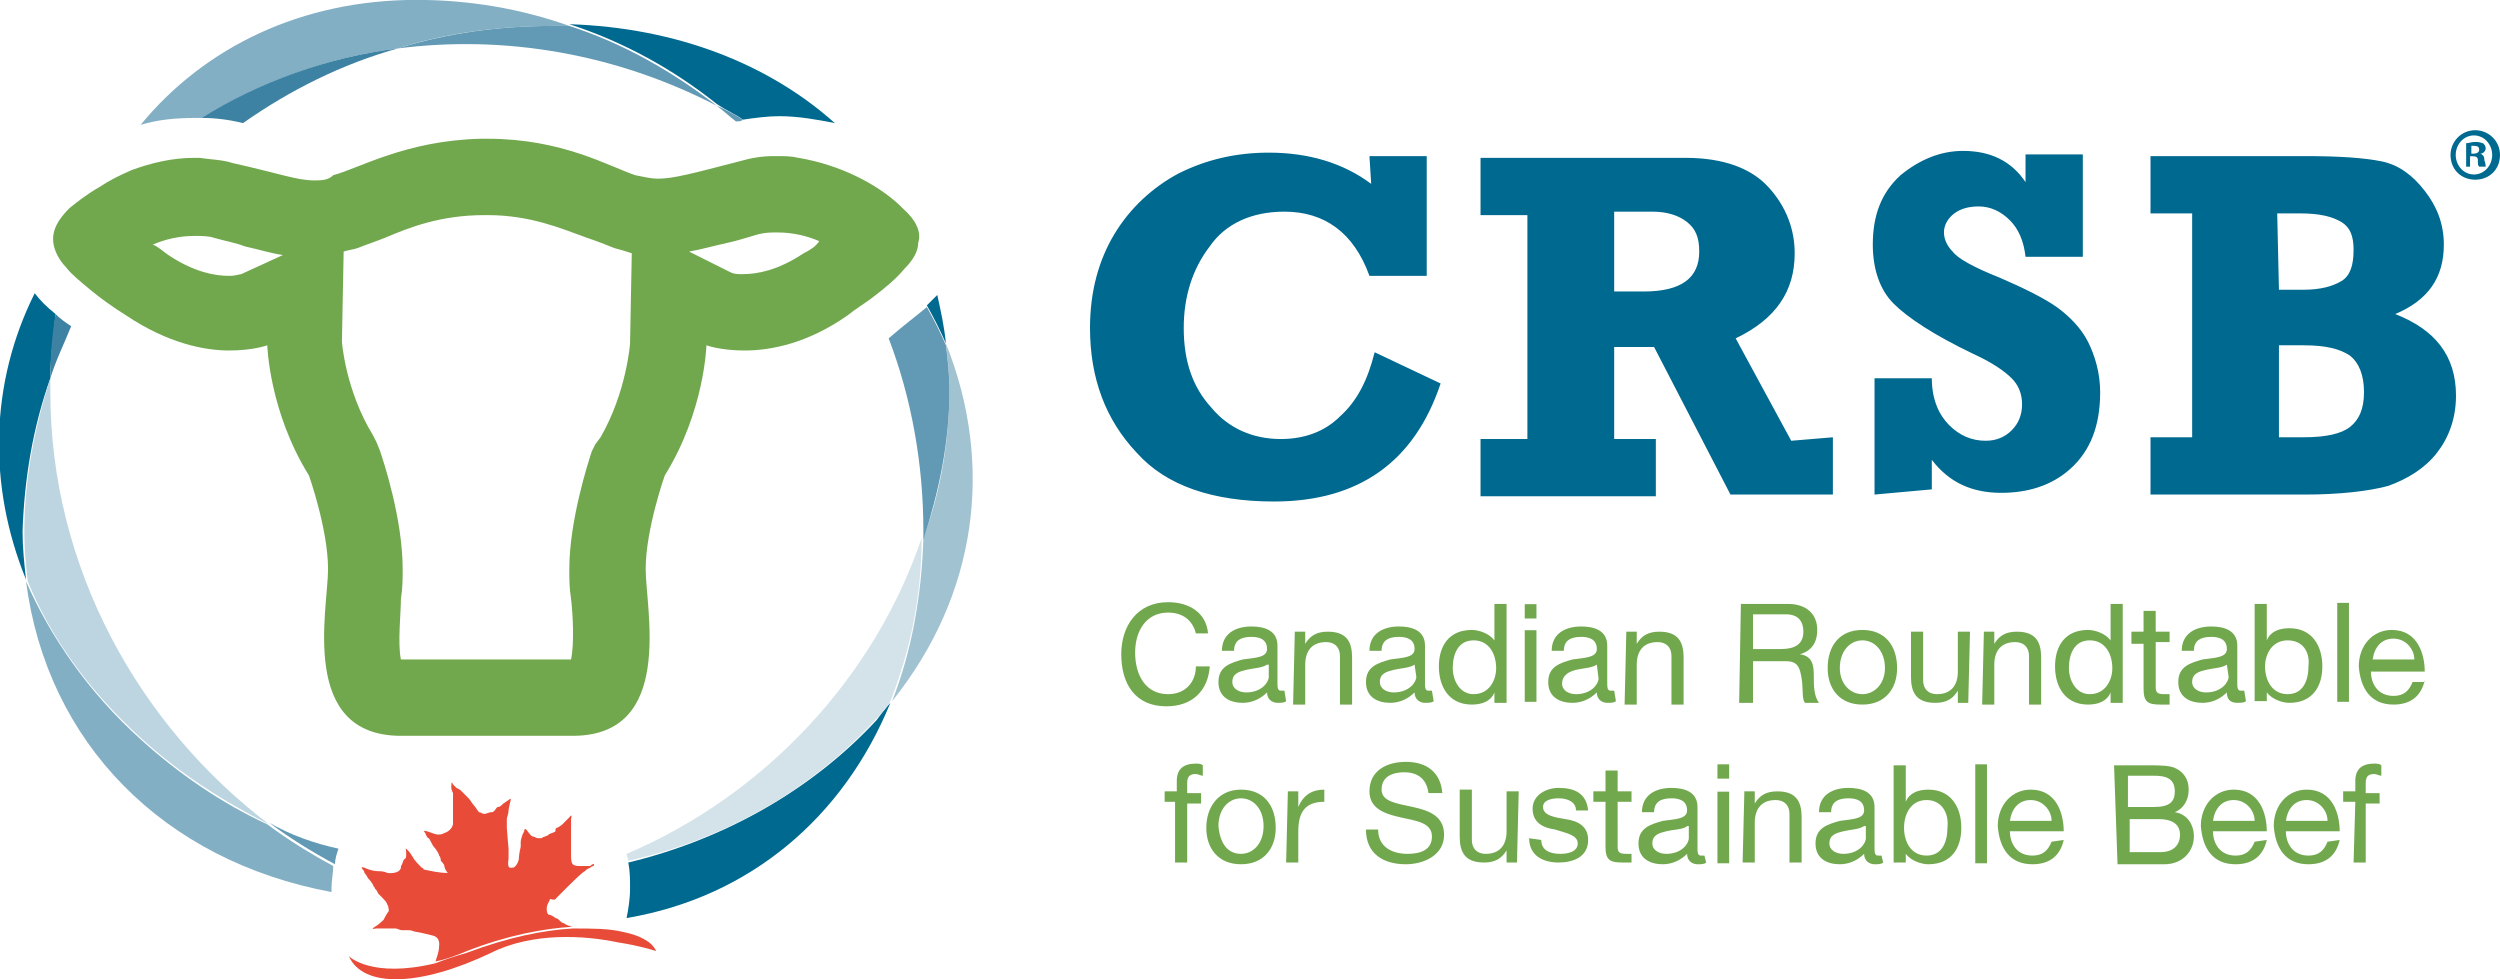 <svg xmlns="http://www.w3.org/2000/svg" xmlns:xlink="http://www.w3.org/1999/xlink" id="Layer_1" x="0px" y="0px" viewBox="0 0 192 75.2" style="enable-background:new 0 0 192 75.2;" xml:space="preserve">
<style type="text/css">
	.st0{fill:none;}
	.st1{fill:#006990;}
	.st2{fill:#82AFC4;}
	.st3{fill:#6299B4;}
	.st4{fill:#A1C2D1;}
	.st5{fill:#BCD5E0;}
	.st6{fill:#D4E3EA;}
	.st7{fill:#3D82A2;}
	.st8{fill:#E84C38;}
	.st9{fill:#71A84E;}
	.st10{clip-path:url(#SVGID_00000108284459641070161710000011500444328544857528_);}
	.st11{clip-path:url(#SVGID_00000045591407385998009890000016933038349548815770_);}
	.st12{clip-path:url(#SVGID_00000106868580045507655170000006380703176161037215_);}
	.st13{clip-path:url(#SVGID_00000066508545939380490170000003483506883324258435_);}
</style>
<rect y="0" class="st0" width="188.7" height="75.2"/>
<g transform="matrix(1.333 0 0 -1.333 0 75.173)">
	<path class="st1" d="M42.8,49.5c0.7,0.1,1.4,0.2,2.1,0.2c1.1,0,2.2-0.2,3.2-0.4c-3.8,3.4-9.1,5.5-15.3,5.7c3.1-1,6-2.6,8.5-4.6   C41.9,50,42.4,49.8,42.8,49.5 M53.4,38.8c0.4-0.7,0.8-1.5,1.1-2.2c-0.1,1-0.3,1.9-0.5,2.8C53.8,39.2,53.6,39,53.4,38.8"/>
	<path class="st2" d="M19.2,6.5c-1.3,0.7-2.6,1.5-3.8,2.4c-2.6,1.2-5.1,2.9-7.3,4.9c-3,2.7-5.2,5.9-6.6,9.1C2.7,13.6,9.4,6.8,19.1,5   c0,0.1,0,0.1,0,0.2C19.1,5.7,19.2,6.1,19.2,6.5 M11.6,49.6c3.5,2.1,7.3,3.5,11.3,4c2.8,0.9,5.9,1.3,9,1.3c0.3,0,0.6,0,0.9,0   C30,55.9,27,56.4,24,56.4c-6.6,0-12.2-2.7-15.9-7.2c1,0.3,2,0.4,3.2,0.4C11.3,49.6,11.5,49.6,11.6,49.6"/>
	<path class="st1" d="M36.2,6.7c0.1-0.5,0.1-1,0.1-1.5c0-0.6-0.1-1.2-0.2-1.7c7.1,1.2,12.5,5.8,15.2,12.4c-0.3-0.3-0.5-0.6-0.8-1   C46.7,10.8,41.6,8,36.2,6.7"/>
	<path class="st3" d="M22.9,53.6c6.2,0.8,12.6-0.3,18.4-3.3c-2.6,2-5.4,3.6-8.5,4.6c-0.3,0-0.6,0-0.9,0   C28.8,54.9,25.8,54.5,22.9,53.6 M15.5,9c1.2-0.9,2.5-1.7,3.8-2.4c0,0.3,0.1,0.6,0.2,0.9C18.1,7.8,16.7,8.3,15.5,9"/>
	<path class="st4" d="M54.5,36.6c0.1-0.9,0.2-1.7,0.2-2.6c0-3-0.5-5.9-1.5-8.6c-0.1-3.4-0.7-6.6-1.8-9.4   C56.3,22.1,57.3,29.6,54.5,36.6"/>
	<path class="st1" d="M2.9,34.6c0,1.3,0.2,2.5,0.3,3.7c-0.5,0.4-0.9,0.8-1.2,1.2c-2.6-5.2-2.7-11.1-0.5-16.5   c-0.1,0.9-0.2,1.8-0.2,2.8C1.4,28.8,1.9,31.8,2.9,34.6"/>
	<path class="st3" d="M51.2,36.9c1.3-3.4,2-7.2,2-11.1c0-0.2,0-0.4,0-0.5c0.9,2.8,1.5,5.6,1.5,8.6c0,0.9-0.1,1.8-0.2,2.6   c-0.3,0.7-0.7,1.5-1.1,2.2C52.8,38.2,52,37.6,51.2,36.9 M42.8,49.5c-0.5,0.3-1,0.6-1.5,0.8c0.4-0.3,0.7-0.6,1.1-0.9   C42.6,49.4,42.7,49.4,42.8,49.5"/>
	<path class="st5" d="M8.2,13.8c2.2-2,4.7-3.6,7.3-4.9C8,14.6,2.9,23.7,2.9,33.8c0,0.3,0,0.5,0,0.8c-0.9-2.8-1.5-5.8-1.5-8.9   c0-1,0.1-1.9,0.2-2.8C2.9,19.7,5.1,16.6,8.2,13.8"/>
	<path class="st6" d="M36.1,7.2c0-0.1,0.1-0.3,0.1-0.4C41.6,8,46.7,10.8,50.5,15c0.3,0.3,0.6,0.6,0.8,1c1.1,2.8,1.8,5.9,1.8,9.4   C50.4,17.4,44.1,10.6,36.1,7.2"/>
	<path class="st7" d="M3.2,38.3c-0.2-1.2-0.3-2.4-0.3-3.7c0.3,1,0.8,2,1.2,3C3.8,37.8,3.5,38,3.2,38.3 M14,49.3   c2.7,1.9,5.7,3.4,8.9,4.3c-4-0.5-7.9-1.9-11.3-4C12.4,49.6,13.2,49.5,14,49.3L14,49.3"/>
	<path class="st8" d="M34,6.5c-0.1,0-0.2,0-0.3,0c-0.1,0-0.2,0-0.3,0s-0.3,0-0.4,0.1c-0.1,0.1-0.1,0.4-0.1,0.5c0,0.1,0,1,0,1.1   c0,0.1,0,0.4,0,0.5c0,0.1,0,0.5,0,0.5c0.1,0.4-0.1,0.1-0.1,0.1l-0.2-0.2c0,0-0.1-0.1-0.2-0.2c-0.1-0.1-0.3-0.2-0.3-0.2   c-0.1,0-0.1-0.1-0.1-0.2c-0.1-0.1-0.3-0.1-0.4-0.2c-0.1-0.1-0.3-0.1-0.4-0.2c-0.1,0-0.1,0-0.2,0c-0.1,0-0.2,0.1-0.3,0.1   c-0.1,0-0.3,0.3-0.3,0.3c-0.2,0.3-0.2,0-0.2,0l-0.1-0.2c0,0-0.1-0.3-0.1-0.4C30,7.9,30,7.6,30,7.6S29.9,7.2,29.9,7   c0-0.2-0.1-0.4-0.2-0.5c-0.1-0.1-0.1-0.1-0.3-0.1c-0.2,0-0.1,0.5-0.1,0.5l0,0.6c0,0-0.1,1.1-0.1,1.2s0,0.4,0,0.5   c0,0.1,0.1,0.3,0.1,0.5c0,0.1,0.1,0.5,0.1,0.5c0.1,0.3-0.1,0.1-0.1,0.1S29,10.1,29,10.1c-0.1-0.1-0.2-0.2-0.3-0.2   c-0.1,0-0.1-0.1-0.2-0.2c-0.1-0.1-0.1-0.1-0.2-0.1c-0.1,0-0.3-0.1-0.4-0.1c-0.1,0-0.2,0.1-0.3,0.1c-0.1,0.1-0.2,0.3-0.3,0.4   c-0.1,0.1-0.2,0.3-0.3,0.4c-0.1,0.1-0.2,0.2-0.2,0.2c0,0-0.1,0.1-0.2,0.2c-0.1,0.1-0.1,0.1-0.3,0.2c-0.1,0.1-0.2,0.2-0.2,0.2   C26,11.5,26,11.1,26,11c0-0.1,0.1-0.3,0.1-0.3s0-0.3,0-0.5c0-0.1,0-0.5,0-0.7c0-0.2,0-0.6,0-0.6c-0.1-0.4-0.5-0.5-0.5-0.5   c-0.3-0.2-0.7,0-0.7,0l-0.3,0.1c-0.3,0.1-0.1-0.1-0.1-0.1s0.1-0.3,0.2-0.3c0.1-0.1,0.2-0.4,0.3-0.5c0.1-0.1,0.3-0.4,0.3-0.5   c0.1-0.1,0.1-0.3,0.1-0.3s0.2-0.2,0.2-0.3c0-0.1,0.1-0.3,0.2-0.4c-0.5,0-0.9,0.1-1.4,0.2c0,0.1-0.1,0.1-0.1,0.1   c-0.1,0.1-0.5,0.5-0.5,0.6c-0.1,0.1-0.1,0.2-0.3,0.4s-0.1,0.1-0.1-0.1c0-0.1,0-0.2,0-0.2s0-0.2-0.1-0.2c-0.1-0.1-0.1-0.3-0.2-0.4   l0-0.1C23,6,22.3,6.1,22.3,6.1s-0.1,0.1-0.5,0.1c-0.4,0-0.8,0.2-0.8,0.2c-0.3,0.1-0.1-0.1-0.1-0.1s0.1-0.1,0.1-0.2   c0.1-0.1,0.2-0.3,0.2-0.3s0.2-0.2,0.3-0.4c0-0.1,0.1-0.1,0.1-0.2c0.1-0.1,0.1-0.1,0.2-0.3C21.8,4.9,22,4.7,22,4.7l0,0   c0.1-0.1,0.3-0.3,0.3-0.4c0.1-0.1,0.1-0.4,0.1-0.4s-0.1-0.1-0.3-0.5C21.8,3.1,21.6,3,21.6,3c-0.3-0.2,0-0.1,0.1-0.1s0.7,0,0.8,0   c0.1,0,0.2,0,0.3,0c0.1,0,0.2-0.1,0.4-0.1c0.1,0,0.3,0,0.4,0c0.1,0,0.3-0.1,0.4-0.1c0.1,0,0.9-0.2,0.9-0.2c0.5-0.1,0.4-0.6,0.4-0.6   c0-0.4-0.2-0.8-0.2-0.9c0.5,0.1,1.1,0.3,1.8,0.6c2.3,0.9,4.4,1.3,6.1,1.4c-0.1,0-0.4,0.1-0.5,0.2c-0.1,0-0.2,0.1-0.3,0.2   c0,0-0.1,0.1-0.2,0.1c-0.1,0.1-0.3,0.2-0.4,0.2c-0.1,0.1-0.1,0.2-0.1,0.4c0,0.1,0.1,0.3,0.2,0.5C32,4.5,32,4.6,32.1,4.7   c0.1,0.1,0.2,0.2,0.3,0.3c0.1,0.1,0.2,0.2,0.3,0.3c0.1,0.1,0.9,0.9,1,0.9c0,0,0.1,0.1,0.1,0.1c0,0,0,0-0.1,0l0.1,0L34,6.4   c0,0,0.1,0.1,0.2,0.1C34.3,6.7,34.1,6.6,34,6.5"/>
	<path class="st8" d="M33.8,6.3C33.8,6.3,33.9,6.3,33.8,6.3L33.8,6.3C33.9,6.3,33.9,6.3,33.8,6.3 M35.9,2.7   c-0.8,0.2-1.8,0.2-2.9,0.2c-1.7-0.1-3.7-0.5-6.1-1.4c-0.7-0.2-1.3-0.4-1.8-0.6c-3.7-0.9-5,0.4-5,0.4c0.8-1.8,4-1.8,8.2,0.2   c2.4,1.2,5.4,1,7.3,0.6c1.3-0.2,2.2-0.5,2.2-0.5C37.6,2.1,36.9,2.5,35.9,2.7"/>
	<path class="st9" d="M52,44.4c-0.1,0.1-0.1,0.1-0.2,0.2c-1.3,1.2-3.4,2.3-5.8,2.7c-0.4,0.1-0.8,0.1-1.2,0.1c-0.1,0-0.1,0-0.2,0   c-0.7,0-1.3-0.1-2-0.3c-2.7-0.7-3.8-1-4.7-1c-0.4,0-0.8,0.1-1.3,0.2c-1.5,0.5-4.2,2.1-8.5,2.1v0c0,0-0.1,0-0.2,0s-0.1,0-0.2,0v0   c-4.3-0.1-7-1.7-8.5-2.1C18.9,46,18.5,46,18.1,46c-1,0-2,0.4-4.7,1c-0.6,0.2-1.3,0.2-1.9,0.3c-0.1,0-0.2,0-0.3,0   c-1.3,0-2.5-0.3-3.6-0.7c-0.7-0.3-1.3-0.6-1.9-1C5,45.2,4.5,44.8,4,44.4c-0.9-0.9-1.2-1.7-0.7-2.7c0.1-0.2,0.3-0.5,0.5-0.7   c0.3-0.4,0.8-0.8,1.4-1.3c0.6-0.5,1.3-1,2.1-1.5c2.4-1.6,4.5-2,5.9-2c1.4,0,2.2,0.3,2.2,0.3s0.1-3.8,2.4-7.5c0,0,1.1-3.1,1.1-5.4   c0-2.3-1.7-9.6,4.2-9.6H33c5.9,0,4.2,7.3,4.2,9.6c0,2.3,1.1,5.4,1.1,5.4c2.3,3.7,2.4,7.5,2.4,7.5s0.8-0.3,2.2-0.3   c1.5,0,3.6,0.4,5.9,2c0.5,0.4,1,0.7,1.4,1c0.8,0.6,1.5,1.2,1.9,1.7c0.5,0.5,0.8,1,0.8,1.5C53.1,43,52.8,43.7,52,44.4 M13.9,40.6   c-0.1,0-0.3-0.1-0.7-0.1c-0.8,0-2,0.2-3.5,1.2c-0.3,0.2-0.6,0.5-0.9,0.6c0.7,0.3,1.5,0.5,2.4,0.5c0.4,0,0.8,0,1.1-0.1   c0.7-0.2,1.3-0.3,1.8-0.5c0.9-0.2,1.5-0.4,2.2-0.5L13.9,40.6z M36.3,36.6c0,0-0.2-2.8-1.7-5.4l-0.3-0.4l-0.2-0.4   c-0.2-0.6-1.3-4-1.3-6.8c0-0.5,0-1.1,0.1-1.7c0.1-0.8,0.2-2.6,0-3.5h-9.8c-0.2,0.9,0,2.7,0,3.5c0.1,0.6,0.1,1.2,0.1,1.7   c0,2.9-1.1,6.2-1.3,6.8l-0.2,0.5l-0.2,0.4c-1.6,2.6-1.8,5.4-1.8,5.4l0.1,5.2c0.3,0.1,0.5,0.1,0.8,0.2c0.5,0.2,1.1,0.4,1.6,0.6   c1.4,0.6,3.2,1.3,5.7,1.3h0.2c2.5,0,4.3-0.8,5.7-1.3c0.6-0.2,1.1-0.4,1.6-0.6c0.4-0.1,0.7-0.2,1-0.3L36.3,36.6z M46.3,41.8   c-1.5-1-2.7-1.2-3.5-1.2c-0.3,0-0.5,0-0.7,0.1l-2.4,1.2c0.6,0.1,1.3,0.3,2.2,0.5c0.5,0.1,1.1,0.3,1.8,0.5c0.4,0.1,0.7,0.1,1.1,0.1   c0.9,0,1.7-0.2,2.4-0.5C47,42.2,46.7,42,46.3,41.8"/>
	<path class="st1" d="M78.9,47.4h3.3v-6.9h-3.3c-0.9,2.5-2.6,3.7-4.9,3.7c-1.9,0-3.4-0.7-4.3-2c-1-1.3-1.5-2.9-1.5-4.7   c0-1.9,0.5-3.4,1.6-4.6c1-1.2,2.4-1.8,4-1.8c1.3,0,2.5,0.4,3.4,1.3c1,0.9,1.6,2.1,2,3.7l3.8-1.8c-1.5-4.5-4.7-6.8-9.6-6.8   c-3.5,0-6.2,0.9-7.9,2.8c-1.8,1.9-2.7,4.3-2.7,7.2c0,2.1,0.5,3.9,1.4,5.4c0.9,1.5,2.2,2.7,3.7,3.5c1.6,0.8,3.3,1.2,5.2,1.2   c2.3,0,4.3-0.6,5.9-1.8L78.9,47.4z M105.6,31.2v-3.3h-5.9l-4.4,8.5H93v-5.3h2.4v-3.3H85.3v3.3H88v12.9h-2.7v3.3h11.8   c2.2,0,3.8-0.6,4.8-1.7c1-1.1,1.5-2.4,1.5-3.8c0-2.2-1.1-3.8-3.4-4.9l3.2-5.9L105.6,31.2z M93,39.6h1.7c2.2,0,3.2,0.8,3.2,2.3   c0,0.8-0.2,1.3-0.7,1.7c-0.5,0.4-1.2,0.6-2,0.6H93V39.6z M108,27.9v6.7h3.3c0-1.2,0.4-2.1,1-2.7c0.6-0.6,1.3-0.9,2.1-0.9   c0.6,0,1.1,0.2,1.5,0.6c0.4,0.4,0.6,0.9,0.6,1.5c0,0.6-0.2,1.1-0.6,1.5c-0.4,0.4-1.1,0.9-2.2,1.4c-2.3,1.1-3.8,2.1-4.6,2.9   c-0.8,0.8-1.2,2-1.2,3.4c0,1.7,0.5,3,1.6,4c1.1,0.9,2.3,1.4,3.6,1.4c1.6,0,2.8-0.6,3.6-1.8v1.6h3.3v-5.9h-3.3   c-0.1,0.9-0.4,1.6-0.9,2.1c-0.5,0.5-1.1,0.8-1.8,0.8c-0.5,0-1-0.1-1.4-0.4c-0.4-0.3-0.6-0.7-0.6-1.1c0-0.4,0.2-0.8,0.5-1.1   c0.3-0.4,1.2-0.9,2.7-1.5c1.4-0.6,2.6-1.2,3.3-1.7s1.4-1.2,1.8-2c0.4-0.8,0.7-1.8,0.7-2.9c0-2-0.6-3.4-1.7-4.4s-2.5-1.4-4-1.4   c-1.7,0-3,0.6-4,1.9v-1.7L108,27.9z M123.9,27.9v3.3h2.4v12.9h-2.4v3.3h8.9c2,0,3.4-0.1,4.4-0.3c1-0.2,1.8-0.8,2.5-1.7   c0.7-0.9,1.1-1.9,1.1-3.1c0-1.9-0.9-3.2-2.8-4c2.3-0.9,3.5-2.4,3.5-4.7c0-1.3-0.4-2.4-1.1-3.3c-0.7-0.9-1.7-1.5-2.8-1.9   c-1.1-0.3-2.8-0.5-4.8-0.5L123.9,27.9z M131.3,39.7h1.4c1,0,1.7,0.2,2.2,0.5c0.5,0.3,0.7,0.9,0.7,1.8c0,0.8-0.2,1.3-0.7,1.6   c-0.5,0.3-1.2,0.5-2.4,0.5h-1.3L131.3,39.7z M131.3,31.2h1.4c1.3,0,2.2,0.2,2.7,0.6c0.5,0.4,0.8,1,0.8,2c0,1-0.3,1.7-0.8,2.1   c-0.6,0.4-1.4,0.6-2.7,0.6h-1.4V31.2z"/>
	<path class="st9" d="M68.9,19.9c-0.2,0.8-0.8,1.2-1.6,1.2c-1.3,0-1.9-1.1-1.9-2.3c0-1.3,0.6-2.4,1.9-2.4c1,0,1.6,0.7,1.6,1.6h0.8   c-0.1-1.4-1-2.3-2.5-2.3c-1.8,0-2.6,1.3-2.6,3c0,1.6,0.9,3,2.7,3c1.2,0,2.2-0.6,2.3-1.8L68.9,19.9z M74.1,16   c-0.1-0.1-0.3-0.1-0.5-0.1c-0.3,0-0.6,0.2-0.6,0.6c-0.4-0.4-0.9-0.6-1.4-0.6c-0.7,0-1.4,0.3-1.4,1.2c0,0.9,0.7,1.1,1.4,1.3   c0.7,0.1,1.4,0.1,1.4,0.6c0,0.6-0.5,0.7-0.9,0.7c-0.6,0-1-0.2-1-0.8h-0.7c0,1,0.8,1.4,1.7,1.4c0.7,0,1.5-0.2,1.5-1.1v-2.1   c0-0.3,0-0.5,0.2-0.5c0.1,0,0.1,0,0.2,0L74.1,16z M73,18.1c-0.3-0.2-0.8-0.2-1.2-0.3c-0.4-0.1-0.8-0.2-0.8-0.7   c0-0.4,0.4-0.6,0.8-0.6c0.9,0,1.3,0.6,1.3,0.9V18.1z M74.6,20h0.6v-0.7h0c0.3,0.5,0.7,0.7,1.3,0.7c1.1,0,1.4-0.6,1.4-1.5v-2.7h-0.7   v2.8c0,0.5-0.3,0.8-0.8,0.8c-0.8,0-1.2-0.5-1.2-1.3v-2.3h-0.7L74.6,20z M82.6,16c-0.1-0.1-0.3-0.1-0.5-0.1c-0.3,0-0.6,0.2-0.6,0.6   c-0.4-0.4-0.9-0.6-1.4-0.6c-0.7,0-1.4,0.3-1.4,1.2c0,0.9,0.7,1.1,1.4,1.3c0.7,0.1,1.4,0.1,1.4,0.6c0,0.6-0.5,0.7-0.9,0.7   c-0.6,0-1-0.2-1-0.8h-0.7c0,1,0.8,1.4,1.7,1.4c0.7,0,1.5-0.2,1.5-1.1v-2.1c0-0.3,0-0.5,0.2-0.5c0.1,0,0.1,0,0.2,0L82.6,16z    M81.5,18.1c-0.3-0.2-0.8-0.2-1.2-0.3c-0.4-0.1-0.8-0.2-0.8-0.7c0-0.4,0.4-0.6,0.8-0.6c0.9,0,1.3,0.6,1.3,0.9L81.5,18.1z    M86.8,15.9h-0.7v0.6h0c-0.2-0.5-0.7-0.7-1.3-0.7c-1.3,0-1.9,1-1.9,2.2c0,1.2,0.6,2.1,1.9,2.1c0.4,0,1-0.2,1.3-0.6h0v2.1h0.7   L86.8,15.9z M84.9,16.4c0.9,0,1.3,0.8,1.3,1.5c0,0.8-0.4,1.6-1.3,1.6c-0.9,0-1.2-0.8-1.2-1.6C83.7,17.2,84.1,16.4,84.9,16.4"/>
</g>
<path class="st9" d="M117.1,47.5h0.9v-1.1h-0.9L117.1,47.5z M117.1,53.9h0.9v-5.5h-0.9L117.1,53.9z"/>
<g>
	<defs>
		<rect id="SVGID_1_" y="0" width="188.7" height="75.2"/>
	</defs>
	<clipPath id="SVGID_00000128482683169605339580000014973296366184655248_">
		<use xlink:href="#SVGID_1_" style="overflow:visible;"/>
	</clipPath>
	
		<g transform="matrix(1.333 0 0 -1.333 0 75.173)" style="clip-path:url(#SVGID_00000128482683169605339580000014973296366184655248_);">
		<path class="st9" d="M93.1,16c-0.1-0.1-0.3-0.1-0.5-0.1c-0.3,0-0.6,0.2-0.6,0.6c-0.4-0.4-0.9-0.6-1.4-0.6c-0.7,0-1.4,0.3-1.4,1.2    c0,0.9,0.7,1.1,1.4,1.3c0.7,0.1,1.4,0.1,1.4,0.6c0,0.6-0.5,0.7-0.9,0.7c-0.6,0-1-0.2-1-0.8h-0.7c0,1,0.8,1.4,1.7,1.4    c0.7,0,1.5-0.2,1.5-1.1v-2.1c0-0.3,0-0.5,0.2-0.5c0.1,0,0.1,0,0.2,0L93.1,16z M92,18.1c-0.3-0.2-0.8-0.2-1.2-0.3    C90.4,17.7,90,17.5,90,17c0-0.4,0.4-0.6,0.8-0.6c0.9,0,1.3,0.6,1.3,0.9L92,18.1z M93.7,20h0.6v-0.7h0c0.3,0.5,0.7,0.7,1.3,0.7    c1.1,0,1.4-0.6,1.4-1.5v-2.7h-0.7v2.8c0,0.5-0.3,0.8-0.8,0.8c-0.8,0-1.2-0.5-1.2-1.3v-2.3h-0.7L93.7,20z M100.3,21.6h2.7    c1.1,0,1.7-0.6,1.7-1.5c0-0.7-0.3-1.2-1-1.4v0c0.7-0.1,0.8-0.6,0.8-1.2c0-0.6,0-1.2,0.3-1.6H104c-0.2,0.2-0.1,0.8-0.2,1.4    c-0.1,0.6-0.2,1-0.9,1H101v-2.4h-0.8L100.3,21.6z M102.6,19c0.7,0,1.3,0.2,1.3,1c0,0.6-0.3,1-1,1H101v-2H102.6z M107.3,20.1    c1.3,0,2-0.9,2-2.2c0-1.2-0.7-2.1-2-2.1c-1.3,0-2,0.9-2,2.1C105.3,19.2,106,20.1,107.3,20.1 M107.3,16.4c0.7,0,1.3,0.6,1.3,1.5    c0,1-0.6,1.6-1.3,1.6c-0.7,0-1.3-0.6-1.3-1.6C106,17,106.6,16.4,107.3,16.4 M113.4,15.9h-0.6v0.7h0c-0.3-0.5-0.7-0.7-1.3-0.7    c-1.1,0-1.4,0.6-1.4,1.5V20h0.7v-2.8c0-0.5,0.3-0.8,0.8-0.8c0.8,0,1.2,0.5,1.2,1.3V20h0.7L113.4,15.9z M114.3,20h0.6v-0.7h0    c0.3,0.5,0.7,0.7,1.3,0.7c1.1,0,1.4-0.6,1.4-1.5v-2.7h-0.7v2.8c0,0.5-0.3,0.8-0.8,0.8c-0.8,0-1.2-0.5-1.2-1.3v-2.3h-0.7L114.3,20z     M122.3,15.9h-0.7v0.6h0c-0.2-0.5-0.7-0.7-1.3-0.7c-1.3,0-1.9,1-1.9,2.2c0,1.2,0.6,2.1,1.9,2.1c0.4,0,1-0.2,1.3-0.6h0v2.1h0.7    L122.3,15.9z M120.4,16.4c0.9,0,1.3,0.8,1.3,1.5c0,0.8-0.4,1.6-1.3,1.6c-0.9,0-1.2-0.8-1.2-1.6C119.2,17.2,119.6,16.4,120.4,16.4     M124.2,20h0.8v-0.6h-0.8l0-2.6c0-0.3,0.1-0.4,0.5-0.4h0.3v-0.6h-0.5c-0.7,0-1,0.1-1,0.9v2.6h-0.7V20h0.7v1.2h0.7L124.2,20z     M129.4,16c-0.1-0.1-0.3-0.1-0.5-0.1c-0.4,0-0.6,0.2-0.6,0.6c-0.4-0.4-0.9-0.6-1.4-0.6c-0.7,0-1.4,0.3-1.4,1.2    c0,0.9,0.7,1.1,1.4,1.3c0.7,0.1,1.4,0.1,1.4,0.6c0,0.6-0.5,0.7-0.9,0.7c-0.6,0-1-0.2-1-0.8h-0.7c0,1,0.8,1.4,1.7,1.4    c0.7,0,1.5-0.2,1.5-1.1v-2.1c0-0.3,0-0.5,0.2-0.5c0.1,0,0.1,0,0.2,0L129.4,16z M128.3,18.1c-0.3-0.2-0.8-0.2-1.2-0.3    c-0.4-0.1-0.8-0.2-0.8-0.7c0-0.4,0.4-0.6,0.8-0.6c0.9,0,1.3,0.6,1.3,0.9L128.3,18.1z M129.9,21.6h0.7v-2.1h0    c0.2,0.5,0.7,0.7,1.3,0.7c1.3,0,1.9-1,1.9-2.2c0-1.2-0.6-2.1-1.9-2.1c-0.4,0-1,0.2-1.3,0.6h0v-0.5h-0.7L129.9,21.6z M131.8,19.5    c-0.9,0-1.3-0.8-1.3-1.5c0-0.8,0.4-1.6,1.3-1.6c0.9,0,1.2,0.8,1.2,1.6C133.1,18.8,132.7,19.5,131.8,19.5"/>
	</g>
</g>
<path class="st9" d="M179.5,53.9h0.9v-7.6h-0.9V53.9z"/>
<g>
	<defs>
		<rect id="SVGID_00000021113608379972937850000001834339191263217582_" y="0" width="188.7" height="75.2"/>
	</defs>
	<clipPath id="SVGID_00000061449304847799015670000002233151331060636581_">
		<use xlink:href="#SVGID_00000021113608379972937850000001834339191263217582_" style="overflow:visible;"/>
	</clipPath>
	
		<g transform="matrix(1.333 0 0 -1.333 0 75.173)" style="clip-path:url(#SVGID_00000061449304847799015670000002233151331060636581_);">
		<path class="st9" d="M139.7,17.2c-0.2-0.9-0.8-1.4-1.8-1.4c-1.3,0-1.9,0.9-2,2.2c0,1.2,0.8,2.1,1.9,2.1c1.5,0,1.9-1.4,1.9-2.4    h-3.1c0-0.7,0.4-1.4,1.3-1.4c0.6,0,0.9,0.3,1.1,0.8H139.7z M139.1,18.4c0,0.6-0.5,1.2-1.2,1.2c-0.7,0-1.1-0.5-1.2-1.2H139.1z     M67.8,10.2h-0.7v0.6h0.7v0.6c0,0.7,0.4,1,1.1,1c0.1,0,0.3,0,0.4-0.1v-0.6c-0.1,0-0.3,0.1-0.4,0.1c-0.3,0-0.5-0.1-0.5-0.5v-0.6    h0.8v-0.6h-0.8V6.7h-0.7V10.2z M71.5,10.9c1.3,0,2-0.9,2-2.2c0-1.2-0.7-2.1-2-2.1c-1.3,0-2,0.9-2,2.1    C69.5,9.9,70.2,10.9,71.5,10.9 M71.5,7.2c0.7,0,1.3,0.6,1.3,1.6c0,1-0.6,1.6-1.3,1.6s-1.3-0.6-1.3-1.6C70.3,7.7,70.8,7.2,71.5,7.2     M74.2,10.8h0.6V9.9h0c0.3,0.7,0.8,1,1.5,1v-0.7c-1.1,0-1.5-0.6-1.5-1.7V6.7h-0.7L74.2,10.8z M82.3,10.7c-0.1,0.8-0.6,1.2-1.4,1.2    c-0.6,0-1.3-0.2-1.3-1c0-0.7,0.9-0.8,1.8-1c0.9-0.2,1.8-0.5,1.8-1.6c0-1.2-1.2-1.7-2.2-1.7c-1.3,0-2.3,0.6-2.3,2h0.7    c0-1,0.8-1.4,1.7-1.4c0.7,0,1.4,0.2,1.4,1c0,0.8-0.9,0.9-1.8,1.1c-0.9,0.2-1.8,0.5-1.8,1.5c0,1.2,1,1.7,2.1,1.7    c1.2,0,2-0.6,2.1-1.8L82.3,10.7z M87.4,6.7h-0.6v0.7h0c-0.3-0.5-0.7-0.7-1.3-0.7c-1.1,0-1.4,0.6-1.4,1.5v2.7h0.7V8    c0-0.5,0.3-0.8,0.8-0.8c0.8,0,1.2,0.5,1.2,1.3v2.3h0.7L87.4,6.7z M88.8,8c0-0.6,0.5-0.8,1.1-0.8c0.4,0,1,0.1,1,0.6    c0,0.5-0.7,0.6-1.3,0.8c-0.7,0.1-1.3,0.4-1.3,1.2c0,0.8,0.8,1.2,1.5,1.2c0.9,0,1.6-0.3,1.7-1.3h-0.7c0,0.5-0.5,0.7-1,0.7    c-0.4,0-0.9-0.1-0.9-0.5c0-0.5,0.7-0.6,1.3-0.7c0.7-0.1,1.3-0.4,1.3-1.2c0-1-0.9-1.3-1.7-1.3c-0.9,0-1.7,0.4-1.7,1.4L88.8,8z     M93.2,10.8H94v-0.6h-0.8V7.6c0-0.3,0.1-0.4,0.5-0.4H94V6.7h-0.5c-0.7,0-1,0.1-1,0.9v2.6h-0.7v0.6h0.7V12h0.7L93.2,10.8z     M98.3,6.7c-0.1-0.1-0.3-0.1-0.5-0.1c-0.3,0-0.6,0.2-0.6,0.6c-0.4-0.4-0.9-0.6-1.4-0.6c-0.7,0-1.4,0.3-1.4,1.2    c0,0.9,0.7,1.1,1.4,1.3c0.7,0.1,1.4,0.1,1.4,0.6c0,0.6-0.5,0.7-0.9,0.7c-0.6,0-1-0.2-1-0.8h-0.7c0,1,0.8,1.4,1.7,1.4    c0.7,0,1.5-0.2,1.5-1.1V7.6c0-0.3,0-0.5,0.2-0.5c0.1,0,0.1,0,0.2,0L98.3,6.7z M97.2,8.8C97,8.6,96.4,8.6,96,8.5    c-0.4-0.1-0.8-0.2-0.8-0.7c0-0.4,0.4-0.6,0.8-0.6c0.9,0,1.3,0.6,1.3,0.9V8.8z"/>
	</g>
</g>
<path class="st9" d="M131.9,59.8h0.9v-1.1h-0.9V59.8z M131.9,66.3h0.9v-5.5h-0.9V66.3z"/>
<g>
	<defs>
		<rect id="SVGID_00000176722692589226663920000009893628360471096964_" y="0" width="188.7" height="75.2"/>
	</defs>
	<clipPath id="SVGID_00000112594169258749966620000016033794684106844804_">
		<use xlink:href="#SVGID_00000176722692589226663920000009893628360471096964_" style="overflow:visible;"/>
	</clipPath>
	
		<g transform="matrix(1.333 0 0 -1.333 0 75.173)" style="clip-path:url(#SVGID_00000112594169258749966620000016033794684106844804_);">
		<path class="st9" d="M100.5,10.8h0.6v-0.7h0c0.3,0.5,0.7,0.7,1.3,0.7c1.1,0,1.4-0.6,1.4-1.5V6.7h-0.7v2.8c0,0.5-0.3,0.8-0.8,0.8    c-0.8,0-1.2-0.5-1.2-1.3V6.7h-0.7L100.5,10.8z M108.5,6.7c-0.1-0.1-0.3-0.1-0.5-0.1c-0.3,0-0.6,0.2-0.6,0.6    c-0.4-0.4-0.9-0.6-1.4-0.6c-0.7,0-1.4,0.3-1.4,1.2c0,0.9,0.7,1.1,1.4,1.3c0.7,0.1,1.4,0.1,1.4,0.6c0,0.6-0.5,0.7-0.9,0.7    c-0.6,0-1-0.2-1-0.8h-0.7c0,1,0.8,1.4,1.7,1.4c0.7,0,1.5-0.2,1.5-1.1V7.6c0-0.3,0-0.5,0.2-0.5c0.1,0,0.1,0,0.2,0L108.5,6.7z     M107.4,8.8c-0.3-0.2-0.8-0.2-1.2-0.3c-0.4-0.1-0.8-0.2-0.8-0.7c0-0.4,0.4-0.6,0.8-0.6c0.9,0,1.3,0.6,1.3,0.9V8.8z M109.1,12.3    h0.7v-2.1h0c0.2,0.5,0.7,0.7,1.3,0.7c1.3,0,1.9-1,1.9-2.2c0-1.2-0.6-2.1-1.9-2.1c-0.4,0-1,0.2-1.3,0.6h0V6.7h-0.7L109.1,12.3z     M111,10.3c-0.9,0-1.3-0.8-1.3-1.6c0-0.8,0.4-1.6,1.3-1.6c0.9,0,1.2,0.8,1.2,1.6C112.3,9.5,111.9,10.3,111,10.3"/>
	</g>
</g>
<path class="st9" d="M151.7,66.3h0.9v-7.6h-0.9V66.3z"/>
<g>
	<defs>
		<rect id="SVGID_00000105387227751515600880000006177221266421832624_" y="0" width="188.7" height="75.2"/>
	</defs>
	<clipPath id="SVGID_00000170260006992781569180000012835697897108985496_">
		<use xlink:href="#SVGID_00000105387227751515600880000006177221266421832624_" style="overflow:visible;"/>
	</clipPath>
	
		<g transform="matrix(1.333 0 0 -1.333 0 75.173)" style="clip-path:url(#SVGID_00000170260006992781569180000012835697897108985496_);">
		<path class="st9" d="M118.9,8c-0.2-0.9-0.8-1.4-1.8-1.4c-1.3,0-1.9,0.9-2,2.2c0,1.2,0.8,2.1,1.9,2.1c1.5,0,1.9-1.4,1.9-2.4h-3.1    c0-0.7,0.4-1.4,1.3-1.4c0.6,0,0.9,0.3,1.1,0.8L118.9,8z M118.2,9.1c0,0.6-0.5,1.2-1.2,1.2c-0.7,0-1.1-0.5-1.2-1.2H118.2z     M121.8,12.3h2.1c0.5,0,1.2,0,1.5-0.2c0.4-0.2,0.7-0.6,0.7-1.2c0-0.6-0.3-1.1-0.8-1.3v0c0.7-0.1,1.1-0.7,1.1-1.4    c0-0.8-0.6-1.6-1.7-1.6h-2.7L121.8,12.3z M122.6,9.9h1.5c0.9,0,1.2,0.3,1.2,0.9c0,0.8-0.6,0.9-1.2,0.9h-1.5L122.6,9.9z M122.6,7.3    h1.9c0.7,0,1.1,0.4,1.1,1c0,0.7-0.6,0.9-1.2,0.9h-1.7V7.3z M130.6,8c-0.2-0.9-0.8-1.4-1.8-1.4c-1.3,0-1.9,0.9-2,2.2    c0,1.2,0.8,2.1,1.9,2.1c1.5,0,1.9-1.4,1.9-2.4h-3.1c0-0.7,0.4-1.4,1.3-1.4c0.6,0,0.9,0.3,1.1,0.8L130.6,8z M129.9,9.1    c0,0.6-0.5,1.2-1.2,1.2c-0.7,0-1.1-0.5-1.2-1.2H129.9z M134.8,8c-0.2-0.9-0.8-1.4-1.8-1.4c-1.3,0-1.9,0.9-2,2.2    c0,1.2,0.8,2.1,1.9,2.1c1.5,0,1.9-1.4,1.9-2.4h-3.1c0-0.7,0.4-1.4,1.3-1.4c0.6,0,0.9,0.3,1.1,0.8L134.8,8z M134.1,9.1    c0,0.6-0.5,1.2-1.2,1.2c-0.7,0-1.1-0.5-1.2-1.2H134.1z M135.7,10.2H135v0.6h0.7v0.6c0,0.7,0.4,1,1.1,1c0.1,0,0.3,0,0.4-0.1v-0.6    c-0.1,0-0.3,0.1-0.4,0.1c-0.3,0-0.5-0.1-0.5-0.5v-0.6h0.8v-0.6h-0.8V6.7h-0.7L135.7,10.2z"/>
	</g>
</g>
<g>
	<path class="st1" d="M192,11.9c0,1.1-0.8,1.9-1.9,1.9c-1.1,0-1.9-0.8-1.9-1.9c0-1,0.8-1.9,1.9-1.9C191.1,10,192,10.8,192,11.9z    M188.6,11.9c0,0.8,0.6,1.5,1.4,1.5c0.8,0,1.4-0.7,1.4-1.5c0-0.8-0.6-1.5-1.4-1.5C189.2,10.4,188.6,11.1,188.6,11.9z M189.8,12.8   h-0.4V11c0.2,0,0.4-0.1,0.7-0.1c0.4,0,0.5,0.1,0.6,0.1c0.1,0.1,0.2,0.2,0.2,0.4c0,0.2-0.2,0.4-0.4,0.4v0c0.2,0.1,0.3,0.2,0.3,0.5   c0.1,0.3,0.1,0.4,0.1,0.5h-0.5c-0.1-0.1-0.1-0.2-0.1-0.5c0-0.2-0.1-0.3-0.4-0.3h-0.2V12.8z M189.8,11.8h0.2c0.2,0,0.4-0.1,0.4-0.3   c0-0.2-0.1-0.3-0.4-0.3c-0.1,0-0.2,0-0.2,0V11.8z"/>
</g>
</svg>